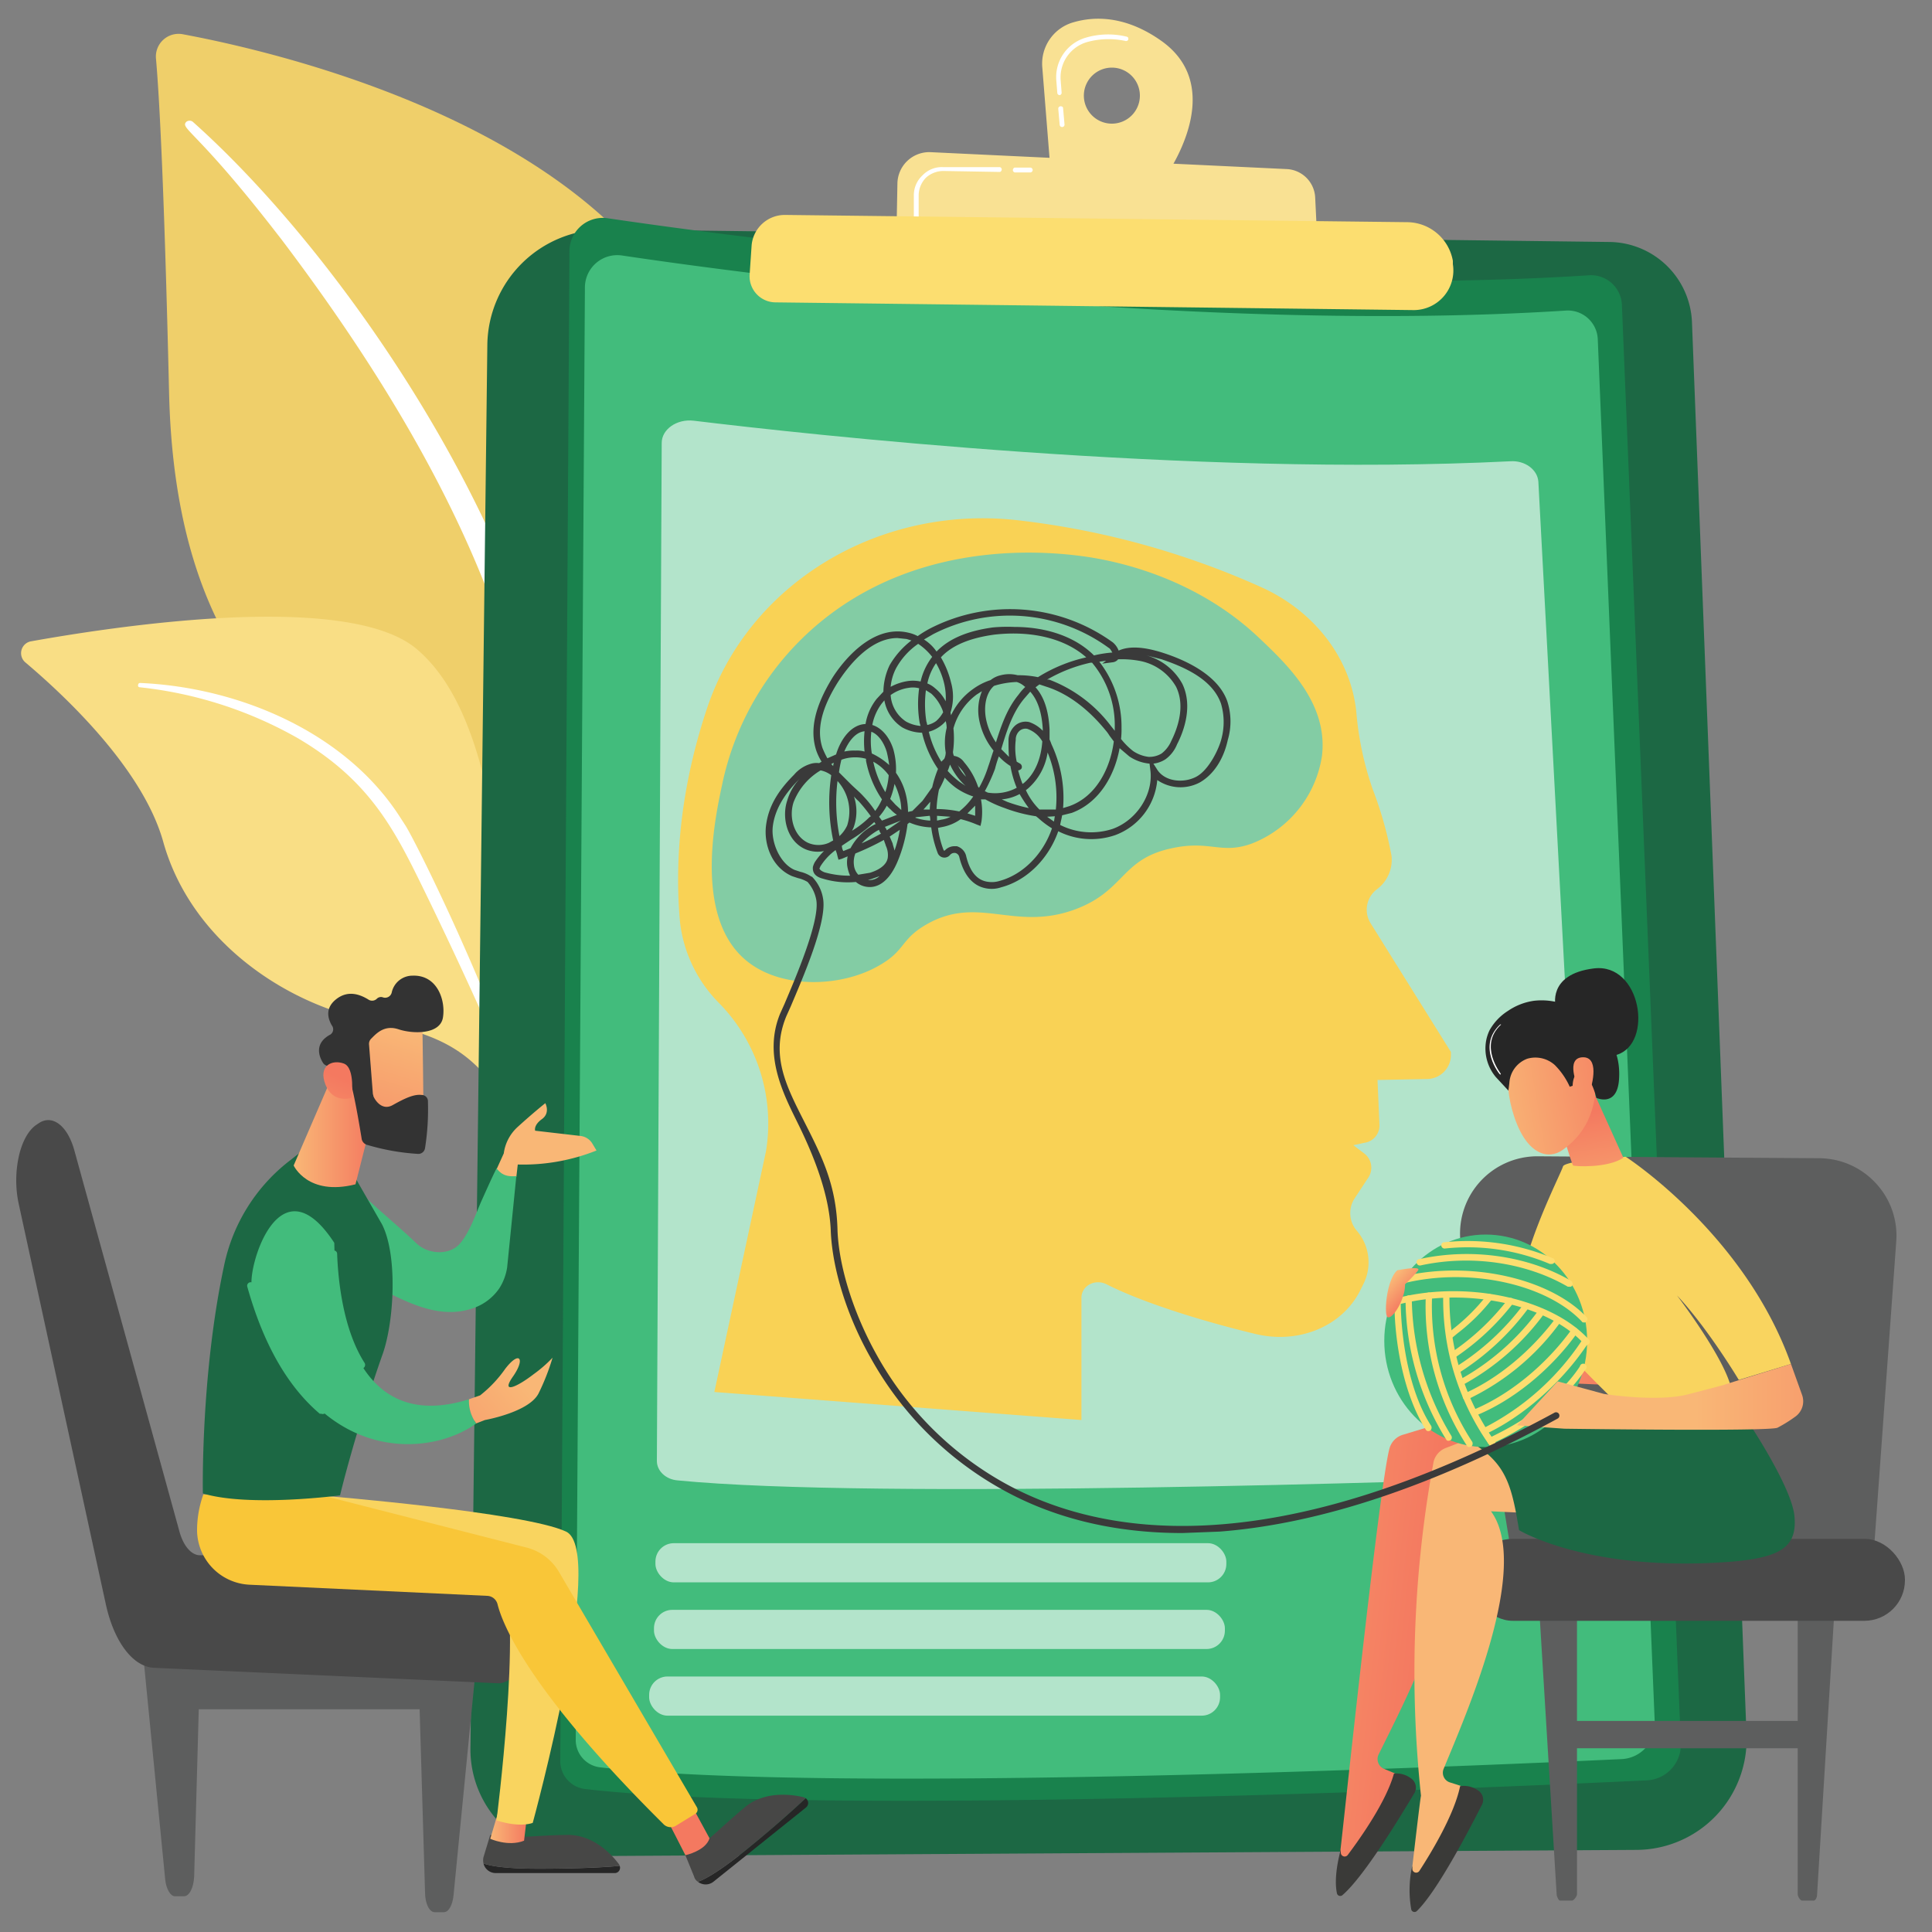 <?xml version="1.0" encoding="UTF-8"?> <svg xmlns="http://www.w3.org/2000/svg" xmlns:xlink="http://www.w3.org/1999/xlink" width="400" height="400" viewBox="0 0 400 400"><rect x="0" y="0" width="400" height="400" fill="#808080" stroke="none"/><defs><linearGradient id="a" x1="-4889.44" y1="-1716.51" x2="-4896.47" y2="-1695.84" gradientTransform="matrix(0.86, -0.5, 0.5, 0.86, 5203.94, -728.51)" gradientUnits="userSpaceOnUse"><stop offset="0" stop-color="#f9b776"></stop><stop offset="1" stop-color="#f47960"></stop></linearGradient><linearGradient id="b" x1="-2928.63" y1="378.3" x2="-2920.97" y2="378.3" gradientTransform="translate(3030.1)" xlink:href="#a"></linearGradient><linearGradient id="c" x1="-1793.98" y1="955.57" x2="-1800.74" y2="952.01" gradientTransform="translate(3030.1)" xlink:href="#a"></linearGradient><linearGradient id="d" x1="-2969.28" y1="233.23" x2="-2952.92" y2="233.23" gradientTransform="translate(3030.1)" xlink:href="#a"></linearGradient><linearGradient id="e" x1="-3619.85" y1="986.3" x2="-3643.17" y2="1017.14" gradientTransform="translate(3131.7 -1973.6) rotate(-20.4)" xlink:href="#a"></linearGradient><linearGradient id="f" x1="-3654" y1="1010.72" x2="-3635.3" y2="991.54" gradientTransform="translate(3131.7 -1973.6) rotate(-20.4)" xlink:href="#a"></linearGradient><linearGradient id="g" x1="-3554.27" y1="1149.78" x2="-3578.48" y2="1189.07" gradientTransform="translate(3844.6 240.4) rotate(17.2)" xlink:href="#a"></linearGradient><linearGradient id="h" x1="760.42" y1="282.71" x2="797.56" y2="282.71" gradientTransform="translate(-463.1)" xlink:href="#a"></linearGradient><linearGradient id="i" x1="4054.58" y1="936.32" x2="3996.64" y2="969.4" gradientTransform="matrix(-0.92, 0.4, 0.4, 0.92, 3583.17, -2152.07)" xlink:href="#a"></linearGradient><linearGradient id="j" x1="4406.73" y1="675.37" x2="4609.91" y2="548.18" gradientTransform="matrix(-0.96, 0.27, 0.27, 0.96, 4309.28, -1529.46)" xlink:href="#a"></linearGradient><linearGradient id="k" x1="-93.34" y1="256.19" x2="-97.37" y2="230.3" gradientTransform="translate(425.7)" xlink:href="#a"></linearGradient><linearGradient id="l" x1="1002.43" y1="-1452.26" x2="1028.51" y2="-1434.55" gradientTransform="matrix(0.72, -0.69, 0.69, 0.72, 589.9, 1970.89)" xlink:href="#a"></linearGradient><linearGradient id="m" x1="1004" y1="-1454.56" x2="1030.07" y2="-1436.85" gradientTransform="matrix(0.72, -0.69, 0.69, 0.72, 589.9, 1970.89)" xlink:href="#a"></linearGradient><linearGradient id="n" x1="-74.71" y1="289.2" x2="-15.56" y2="289.2" gradientTransform="translate(425.7)" xlink:href="#a"></linearGradient><linearGradient id="o" x1="-204.48" y1="-124.55" x2="-198.94" y2="-124.55" gradientTransform="matrix(0.74, 0.67, -0.67, 0.74, 355.53, 494.54)" xlink:href="#a"></linearGradient></defs><g style="isolation: isolate"><g><g><g><path d="M126,239.2s1.2-50.4-22.1-63.8S36.6,153.4,35,81.1c-1-42.3-2-60.9-2.7-68.9a4.7,4.7,0,0,1,5.6-5.1c22,4.1,93.4,21.1,108.3,69.9C164,134.7,126,239.2,126,239.2Z" style="fill: #efcf6a"></path><path d="M39.9,25.2c24.1,21.5,52,59.6,66.9,97.7,1.9,6.2,7.5,19.6,9.9,43.3,2.1,19.8,1.1,40.6-1.6,54.5a1.6,1.6,0,0,1-1.8,1.3,1.7,1.7,0,0,1-1.3-1.9,222.7,222.7,0,0,0-5.1-79.6c-8.8-32.6-28.4-64.2-48.6-90.9l-2.1-2.7c-15.7-20.1-19-20.3-17.6-21.7A1.1,1.1,0,0,1,39.9,25.2Z" style="fill: #fff;mix-blend-mode: soft-light"></path></g><g><path d="M148.6,322.7c3.2,1.6-29.7-39.8-40-104.6-4.8-30.6-4.9-68.9-22.3-83.7-14.5-12.3-63.8-4.5-80-1.6a2.5,2.5,0,0,0-1.1,4.3c7.7,6.5,24.3,21.8,28.6,37.2,5.7,20.4,25.1,33.4,42.4,36.9s27,6.9,35.4,34.6S139.7,318.4,148.6,322.7Z" style="fill: #f9de85"></path><path d="M29,141.4c20.6.9,42.7,10.3,53.9,27.9L84,171c2.4,3.9,16.3,32,24,55.2a.6.6,0,0,1-.3.7c-.5.2-.8-.4-.7-.3-5.4-13.2-13.1-29.8-19.2-42.3s-11.2-22.7-26.2-31.5A84.3,84.3,0,0,0,29,142.3c-.3,0-.5-.2-.4-.5A.4.4,0,0,1,29,141.4Z" style="fill: #fff;mix-blend-mode: soft-light"></path></g></g><g><path d="M125.2,47.5l208.1,2.6a17.3,17.3,0,0,1,17,16.5l11.3,292.6A22.9,22.9,0,0,1,338.9,383l-219.2,1.3A22.1,22.1,0,0,1,97.4,362l3.5-290.7A24.2,24.2,0,0,1,125.2,47.5Z" style="fill: #1c6844"></path><g><path d="M125.9,45.2c27.8,4.1,123.6,16.9,203,11.8a6.4,6.4,0,0,1,6.9,6.2L348,360.9a7.4,7.4,0,0,1-7,7.7c-33.4,1.6-170.9,7.5-219.8,1.8a5.8,5.8,0,0,1-5.2-5.9L117.9,52A6.9,6.9,0,0,1,125.9,45.2Z" style="fill: #19824d"></path><path d="M128.8,52.9c26.8,4,119,16.3,195.4,11.4a6.2,6.2,0,0,1,6.6,5.9l11.8,286.5a7.2,7.2,0,0,1-6.8,7.5c-32.2,1.5-164.5,7.2-211.6,1.7a5.7,5.7,0,0,1-5-5.6l1.9-300.8A6.7,6.7,0,0,1,128.8,52.9Z" style="fill: #42bc7c"></path><path d="M143.6,87.1c23.2,2.8,103,11.7,169.1,8.4,3-.2,5.6,1.7,5.8,4.2l10.7,200.8c.2,2.7-2.5,5.1-5.9,5.2-27.8,1-142.2,4.8-183,.8-2.5-.2-4.3-2-4.3-4l1-210.8C137,88.9,140.1,86.7,143.6,87.1Z" style="fill: #fff;opacity: 0.6"></path></g><path d="M240.5,8.5c-7.3-5.2-13.7-5.2-18.2-3.9a8.9,8.9,0,0,0-6.5,9.4l1.7,21.3,23.1,2.3S254.9,18.8,240.5,8.5ZM230.1,25.6a5.8,5.8,0,1,1,5.9-5.7A5.8,5.8,0,0,1,230.1,25.6Z" style="fill: #f9e193"></path><path d="M219.9,26.3a.5.5,0,0,1-.5-.4l-.3-3.4a.5.5,0,0,1,.5-.5c.2,0,.5.1.5.4l.3,3.4a.5.5,0,0,1-.5.5Zm-.5-6.6a.5.5,0,0,1-.5-.5l-.2-2.5a8.5,8.5,0,0,1,6.1-8.9,16.3,16.3,0,0,1,8.5-.2.4.4,0,0,1,.3.5c0,.3-.3.4-.5.4a16.6,16.6,0,0,0-8,.2,7.6,7.6,0,0,0-5.5,7.9l.2,2.6a.5.5,0,0,1-.4.5Z" style="fill: #fff"></path><path d="M185.6,48.7l.2-10.7a6.6,6.6,0,0,1,6.8-6.5L266.3,35a6.2,6.2,0,0,1,6,6l.5,10.3Z" style="fill: #f9e193"></path><path d="M213.3,35.7h-3.2a.5.5,0,0,1-.4-.5c0-.2.2-.5.4-.5h3.2a.5.5,0,0,1,.5.5A.5.5,0,0,1,213.3,35.7Z" style="fill: #fff"></path><path d="M189.7,45.3h0a.5.5,0,0,1-.5-.5V40.5a5.6,5.6,0,0,1,1.8-4.2,5.5,5.5,0,0,1,4.2-1.7H207a.5.5,0,0,1,.4.5c0,.2-.2.5-.4.5l-11.7-.2a5.4,5.4,0,0,0-3.6,1.4,5.3,5.3,0,0,0-1.5,3.6v4.3A.5.5,0,0,1,189.7,45.3Z" style="fill: #fff"></path><path d="M162.6,44.5,291.5,46a9.7,9.7,0,0,1,9.3,8v.7a8.2,8.2,0,0,1-8.2,9.5L160.5,62.6a5.4,5.4,0,0,1-5.3-5.7l.4-5.9A6.9,6.9,0,0,1,162.6,44.5Z" style="fill: #fcde70"></path><rect x="135.7" y="319.5" width="118.2" height="8.11" rx="3.8" style="fill: #fff;opacity: 0.6"></rect><rect x="135.4" y="333.3" width="118.2" height="8.11" rx="3.8" style="fill: #fff;opacity: 0.6"></rect><rect x="134.4" y="347.1" width="118.2" height="8.11" rx="3.8" style="fill: #fff;opacity: 0.6"></rect></g><g><g><rect x="30.9" y="342.1" width="66.5" height="11.79" style="fill: #5d5e5e"></rect><g><path d="M29.5,341.2l4.7,47.9c.2,2,1.1,3.5,2,3.5h1.9c1.1,0,2-1.8,2.1-4.1l1.3-47.3Z" style="fill: #5d5e5e"></path><path d="M98.6,344.5l-4.7,47.9c-.2,2-1,3.5-2,3.5H90c-1.1,0-2-1.8-2-4.1l-1.4-47.3Z" style="fill: #5d5e5e"></path></g><path d="M108.6,323.7a3.7,3.7,0,0,0-3.1-2.4l-64.1.7c-1.8,0-3.5-2-4.3-5.1L15.4,238.2c-1.4-5.1-4.5-7.5-7.3-5.7l-.6.4c-1.6,1.1-2.9,3.4-3.6,6.5a23.4,23.4,0,0,0-.1,9.5l18.1,83.2c1.7,7.8,5.6,13,10,13.2l71.1,3.2c1.8.1,3.6-1.3,4.9-3.7a19.7,19.7,0,0,0,2.2-9.1v-6A13.6,13.6,0,0,0,108.6,323.7Z" style="fill: #494949"></path></g><g><path d="M123.5,238.2l-.9-1.5a3.3,3.3,0,0,0-2.3-1.5l-9.5-1.1s-.4-1.1,1.4-2.4.7-3.3.7-3.3-2.4,1.9-5.7,4.9a9,9,0,0,0-2.9,5.5l-1.5,3.3a4.4,4.4,0,0,0,4.1,1.6l.3-2.6A41,41,0,0,0,123.5,238.2Z" style="fill: url(#a)"></path><path d="M102.8,241.9c-1.1,2.2-2.1,4.5-3.1,6.7s-2.4,6.5-4.5,8.9-6.5,2.3-9-.1-5.8-5.2-8.7-7.8l-2.3-2.1L75,265c7,3.2,14.7,8.6,22.8,5.9a10.8,10.8,0,0,0,5.6-4.2,11.2,11.2,0,0,0,1.6-4.3l1.9-18.9C104.6,243.7,103.7,243,102.8,241.9Z" style="fill: #42bc7c"></path></g><g><g><path d="M111.5,386.9c-7,0-10.1-.6-11.4-1.1a2.6,2.6,0,0,0,2.5,2h24.6a1.1,1.1,0,0,0,1.1-1.5C125.5,386.6,119.6,386.9,111.5,386.9Z" style="fill: #262626"></path><path d="M128.3,386.3c0-.1-.1-.2-.2-.4-1.8-2.4-5.6-6.1-10.7-6-7.5.1-10.1.9-15.9,0l-1.4,4.6a2.9,2.9,0,0,0,0,1.3c1.3.5,4.4,1.1,11.4,1.1S125.5,386.6,128.3,386.3Z" style="fill: #474746"></path></g><path d="M103.2,375l-1.7,5.7s3.7,1.7,7,.4l.6-5Z" style="fill: url(#b)"></path><g><path d="M154.1,383.3c-5.5,4.4-8.2,5.8-9.6,6.3a2.6,2.6,0,0,0,3.2,0l19.2-15.4a1.2,1.2,0,0,0-.1-1.9C164.8,374.2,160.4,378.2,154.1,383.3Z" style="fill: #262626"></path><path d="M166.8,372.3l-.4-.2c-2.9-.7-8.2-1.2-12.1,2-5.8,4.8-7.3,7-12.4,10l1.8,4.4a1.8,1.8,0,0,0,.8,1.1c1.4-.5,4.1-1.9,9.6-6.3S164.8,374.2,166.8,372.3Z" style="fill: #474746"></path></g><path d="M67.1,309.7s41.6,3.4,50.1,7.4-6.9,60.3-6.9,60.3-2.4,1.1-7.5-.5c0,0,5.3-41.5,1.3-50.5l-45-7.4Z" style="fill: #f9d45f"></path><path d="M137.8,376.2c.3.4,4.1,7.9,4.1,7.9s4.2-.9,5-3.5l-3.7-6.8Z" style="fill: url(#c)"></path><path d="M42.1,309.4a22.2,22.2,0,0,0-1.3,7.6,11.4,11.4,0,0,0,10.9,11.1l49.1,2.3a2.3,2.3,0,0,1,2.2,1.7c1.1,4.5,6.8,18.2,34.3,45.5a2.1,2.1,0,0,0,2.8.3l3.9-2.4a1,1,0,0,0,.3-1.3l-28.6-48.8a10.9,10.9,0,0,0-6.7-5L67.1,309.7Z" style="fill: #f9c638"></path><path d="M42,309.2s-.5-24.3,4.4-47.2a36.9,36.9,0,0,1,13.2-21.4l2.3-1.8,11.4,4.6,5.8,10.1c3.3,6.5,2.5,20.5,0,27.2-4,11.4-7.3,23.1-8.7,28.9C70.4,309.6,51.6,312.1,42,309.2Z" style="fill: #1c6844"></path><path d="M69.7,220.7l-8.9,20.6s2.9,6.4,12.8,3.9L77.2,231Z" style="fill: url(#d)"></path><g><path d="M87.4,211.3c.1.3.3,20.6.3,20.6H76.1L73,212.5S85.6,206.4,87.4,211.3Z" style="fill: url(#e)"></path><path d="M76.4,216.2l.8,10.3c0,.1.1.2.1.4s1.5,3.3,4,1.9,4.4-2.3,6-2.1a1.3,1.3,0,0,1,1.3,1.4,51.6,51.6,0,0,1-.6,9.6,1.4,1.4,0,0,1-1.5,1.2A46.8,46.8,0,0,1,75.9,237a1.6,1.6,0,0,1-1-1.1c-.4-2.5-1.7-10.3-2.5-12.3s-3.4-2.7-4.5-2.9a1.5,1.5,0,0,1-1-.6c-.7-1.1-2-3.9,1.3-5.8a1.3,1.3,0,0,0,.5-2c-.8-1.4-1.5-3.6,1-5.5s5-.8,6.5.1a1.4,1.4,0,0,0,1.8-.1,1.2,1.2,0,0,1,1.3-.3,1.4,1.4,0,0,0,1.8-1,4.4,4.4,0,0,1,4.3-3.5c5.2-.2,6.9,5.2,6.3,8.7s-6.2,3.4-9.2,2.4-4.7,1-5.7,2A1.5,1.5,0,0,0,76.4,216.2Z" style="fill: #333"></path><path d="M72.8,227.3s.8-6.2-1.6-7.1-5.4.4-3.8,4.4S72.8,227.3,72.8,227.3Z" style="fill: url(#f)"></path></g><path d="M97.1,289.7c-29.3,9.2-27.7-32.1-27.9-32.4-11.6-17.7-18.2,5.9-17,9.3,10.3,37.3,36.3,35.5,46.4,28.1A7.8,7.8,0,0,1,97.1,289.7Z" style="fill: #42bc7c"></path><path d="M74.7,283.3a.5.5,0,0,1-.5-.3c-4.4-6.9-5.6-16.5-5.9-23.4a.7.7,0,0,1,.7-.7.7.7,0,0,1,.8.7c.2,5.4,1.2,15.6,5.7,22.6a.8.8,0,0,1-.2,1A.5.5,0,0,1,74.7,283.3Z" style="fill: #42bc7c"></path><path d="M66.5,292.7h-.3c-6.7-5.7-11.7-14.5-15-26.3a.7.7,0,0,1,1.4-.4c3.2,11.5,8.1,20.1,14.6,25.5a.9.9,0,0,1,.1,1.1A.8.8,0,0,1,66.5,292.7Z" style="fill: #42bc7c"></path><path d="M114.4,281.1a27.2,27.2,0,0,1-3.9,3.4c-3.5,2.7-6.9,4.2-4.3.5s1.4-5.5-1.6-1.6a25.6,25.6,0,0,1-5.2,5.5l-2.3.8a7.8,7.8,0,0,0,1.5,5l1.8-.7s9.1-1.6,11.1-5.5A46.4,46.4,0,0,0,114.4,281.1Z" style="fill: url(#g)"></path></g></g><g><path d="M322.1,208.5s-1.9-6.8,7.9-8,12.4,15.6,4.7,17.9S322.1,208.5,322.1,208.5Z" style="fill: #262626"></path><path d="M388.3,244.9a16,16,0,0,0-11.6-5.1l-58.2-.4a16,16,0,0,0-16,18.6l11.6,70.9h73.3l5.2-71.9A15.9,15.9,0,0,0,388.3,244.9Z" style="fill: #5d5e5e"></path><polygon points="298.8 279.2 329.8 278.6 334.4 286.8 297.3 285.2 298.8 279.2" style="fill: url(#h)"></polygon><rect x="322.7" y="356.3" width="51.9" height="5.66" style="fill: #5d5e5e"></rect><g><path d="M318.6,331.8l3.7,60.6c.1.4.4,1.1.7,1.1h2.5c.3,0,1-.9,1-1.3V331.8Z" style="fill: #5d5e5e"></path><path d="M379.9,331.8l-3.7,60.6c0,.4-.3,1.1-.7,1.1h-2.4c-.4,0-.9-.9-.9-1.3V331.8Z" style="fill: #5d5e5e"></path></g><rect x="304.8" y="318.6" width="89.6" height="16.97" rx="8.4" style="fill: #494949"></rect><g><path d="M277.5,383.2c.1-.1,8-75.6,10.2-83.4a4.1,4.1,0,0,1,2.6-2.7l10.2-3.1,21.8,12.9-23.4,3.9c7.5,12.1-8.3,41.9-13.5,52.5a2.2,2.2,0,0,0,1.1,2.9l4.8,2a40.8,40.8,0,0,1-14.1,18.9Z" style="fill: url(#i)"></path><path d="M288.6,367.2a5,5,0,0,1,3.9,1.3,2.3,2.3,0,0,1,.3,2.8c-2.4,4-10.3,17.2-14.9,21.1a.7.7,0,0,1-1.1-.4c-.3-1.4-.5-4.2.8-9.1v.7a.8.8,0,0,0,1.4.5C281.7,380.5,287,373,288.6,367.2Z" style="fill: #3a3a38"></path></g><path d="M292.4,386.5s1.7-14.7,1.8-14.7a241.3,241.3,0,0,1,2.6-69.1,4.1,4.1,0,0,1,2.5-2.9l9.9-3.8,23.3,18-23.8-1.1c8.4,11.5-5.3,42.3-9.8,53.3a2.1,2.1,0,0,0,1.2,2.8l5,1.6a42.2,42.2,0,0,1-12.8,19.9Z" style="fill: url(#j)"></path><path d="M302.3,369.8a5.2,5.2,0,0,1,4,1.1,2.3,2.3,0,0,1,.5,2.8c-2.1,4.1-9.1,17.8-13.5,22a.7.7,0,0,1-1.1-.3,22.8,22.8,0,0,1,.2-9.1v.6a.8.8,0,0,0,1.5.4C296.3,383.6,301.1,375.7,302.3,369.8Z" style="fill: #3a3a38"></path><path d="M371.5,313.7c-.8-6.5-10.4-20.6-10.4-20.6s-37-1.3-41.3.4-17.1.6-23,.2a.5.5,0,0,0-.5.4c-.1.2.1.4.3.5,14.5,6.3,15.9,9.9,17.9,22.2,0,0,14.6,8.9,44.3,6.5C368.8,322.4,372.2,320.2,371.5,313.7Z" style="fill: #1c6844"></path><path d="M335.3,291s-11.1-10.6-16.6-17.6a15.3,15.3,0,0,1-2.5-13.4c2.5-8.4,7-17.2,7.4-18.5s13-2,13-2,24.6,15.9,34.2,42.9L360,285.7s-6.4-10.7-12.8-17.5c0,0,11,14.4,11.4,20.3Z" style="fill: #f9d45f"></path><path d="M322.1,229.9c.1.4,3.3,11.2,3.6,11.4s7.1.6,10.4-1.6l-6.6-14.6Z" style="fill: url(#k)"></path><path d="M313.1,217.8s-2.3,5.3.4,13.4,7.2,8.9,10,6.9,6.5-5.6,6.9-13S316.3,211,313.1,217.8Z" style="fill: url(#l)"></path><path d="M325.6,208.7a13.8,13.8,0,0,0-8-1.5,12.7,12.7,0,0,0-5.4,2.1,11.2,11.2,0,0,0-3.8,4,8.6,8.6,0,0,0-.7,2.1,9.2,9.2,0,0,0,2,7.6l2.6,2.8.2-1.6a5.7,5.7,0,0,1,3.7-5,6,6,0,0,1,5.7,1.3A15.2,15.2,0,0,1,325,225l.6-.2s0-3.3,2-2.5,2.9,5,2.9,5,4.3,2,4.7-3.8S333.1,212.8,325.6,208.7Z" style="fill: #262626"></path><path d="M326.6,224.8s-2.5-5.7,1-5.9,2.2,5.4,1.4,7.5Z" style="fill: url(#m)"></path><path d="M310.6,222.5h0c-.1,0-4.9-5.9,0-10.4h.1c.1,0,.1.1,0,.1-4.6,4.3,0,10,0,10.1s.1.1,0,.1Z" style="fill: #fff"></path><g><ellipse cx="307.6" cy="277.6" rx="21" ry="22" style="fill: #42bc7c"></ellipse><ellipse cx="306.7" cy="277.7" rx="19.8" ry="20.7" style="fill: #42bc7c"></ellipse><g><g><path d="M303.5,289.8a.5.5,0,0,1-.6-.4.7.7,0,0,1,.3-.9c7-3.1,13.8-8.8,18.9-15.6a.6.6,0,0,1,.9-.1.6.6,0,0,1,.1.9,50.4,50.4,0,0,1-19.4,16.1Z" style="fill: #fcde70"></path><path d="M302.6,286.8a.6.6,0,0,1-.6-.3c-.2-.4-.1-.8.3-.9a50.6,50.6,0,0,0,16.3-14.4.6.6,0,0,1,.9-.1.7.7,0,0,1,.2.9,51.1,51.1,0,0,1-16.8,14.7Z" style="fill: #fcde70"></path><path d="M301.7,284.3a.7.7,0,0,1-.5-.4.7.7,0,0,1,.2-.9,51.9,51.9,0,0,0,14-12.9.7.7,0,0,1,.9-.2.7.7,0,0,1,.1,1,53.1,53.1,0,0,1-14.3,13.3Z" style="fill: #fcde70"></path><path d="M300.8,281.2a.5.5,0,0,1-.5-.3.7.7,0,0,1,.2-.9,50,50,0,0,0,11.7-11,.7.7,0,0,1,.9-.2.8.8,0,0,1,.2,1,51.3,51.3,0,0,1-12.1,11.3Z" style="fill: #fcde70"></path><path d="M300.1,277.3l-.5-.2a.8.8,0,0,1,.1-1l1.2-1a41,41,0,0,0,6.9-6.9.7.7,0,0,1,.9-.2.8.8,0,0,1,.2,1,40.3,40.3,0,0,1-7.2,7.1l-1.2,1Z" style="fill: #fcde70"></path><path d="M305.2,293.2a.8.8,0,0,1-.6-.4c-.1-.4,0-.8.4-.9,7.5-3.1,15.1-9.3,20.5-16.8a.6.6,0,0,1,.9-.1.7.7,0,0,1,.2.9c-5.5,7.7-13.4,14.1-21.1,17.2Z" style="fill: #fcde70"></path><path d="M307.3,297a.8.8,0,0,1-.6-.4c-.1-.4,0-.8.4-.9a53.4,53.4,0,0,0,20.5-18.3.8.8,0,0,1,1-.2.7.7,0,0,1,.2.9c-5.2,7.9-13.3,15.1-21.2,18.8Z" style="fill: #fcde70"></path><path d="M308.6,299a.5.5,0,0,1-.6-.4.7.7,0,0,1,.3-.9c4.9-2.3,13.8-7.2,18.8-14.8a.7.7,0,1,1,1.1.7c-5.2,7.9-14.3,13-19.3,15.3Z" style="fill: #fcde70"></path></g><g><path d="M328.5,278.5l-.5-.2c-7.6-8.5-25.4-12.1-39.6-7.9a.7.7,0,0,1-.8-.5.6.6,0,0,1,.4-.8c14.7-4.3,33.1-.5,41,8.3a.6.6,0,0,1-.1.9Z" style="fill: #fcde70"></path><path d="M328,273.8c-.2,0-.4,0-.5-.2-7.3-7.7-23-11.2-36.5-8a.8.8,0,0,1-.8-.5.7.7,0,0,1,.5-.9c13.9-3.2,30.2.5,37.8,8.5a.6.6,0,0,1-.1.9C328.3,273.8,328.2,273.8,328,273.8Z" style="fill: #fcde70"></path><path d="M324.9,266.4h-.3c-8.6-5-20-6.7-30.5-4.4a.7.7,0,0,1-.8-.5.6.6,0,0,1,.5-.8c10.8-2.4,22.6-.7,31.5,4.5a.8.8,0,0,1,.2,1A.6.6,0,0,1,324.9,266.4Z" style="fill: #fcde70"></path><path d="M321.2,261.7h-.3a43.7,43.7,0,0,0-21.8-3.2.7.7,0,0,1-.7-.6c0-.4.2-.7.6-.7a45.5,45.5,0,0,1,22.5,3.3.6.6,0,0,1,.3.9A.7.7,0,0,1,321.2,261.7Z" style="fill: #fcde70"></path></g><g><path d="M309.1,299.7a.7.7,0,0,1-.6-.3,52.3,52.3,0,0,1-9.7-31.3.7.7,0,0,1,.7-.7.7.7,0,0,1,.6.7,51.3,51.3,0,0,0,9.5,30.5.8.8,0,0,1-.1,1Z" style="fill: #fcde70"></path><path d="M304.2,299.6a.5.5,0,0,1-.5-.3,52.9,52.9,0,0,1-8.5-31.1c0-.4.3-.6.7-.6a.7.7,0,0,1,.6.7,51.4,51.4,0,0,0,8.3,30.2.8.8,0,0,1-.2,1Z" style="fill: #fcde70"></path><path d="M299.9,298.3a.5.5,0,0,1-.5-.3,55.6,55.6,0,0,1-8.4-29.1.7.7,0,0,1,.7-.7.7.7,0,0,1,.6.7,55.8,55.8,0,0,0,8.2,28.4.7.7,0,0,1-.2.9Z" style="fill: #fcde70"></path><path d="M295.8,296.3a.6.6,0,0,1-.6-.3c-4.7-7.4-6.5-18.5-6.5-26.4a.7.7,0,0,1,.7-.7h0a.7.7,0,0,1,.6.7c.1,7.7,1.7,18.5,6.3,25.6a.8.8,0,0,1-.2,1Z" style="fill: #fcde70"></path></g></g></g><path d="M314.1,295.1l8.4-9.1,9.6,2.6s11.3,1.8,17.7,0l6.5-1.7,14.5-4.5,2.3,6.4a3.9,3.9,0,0,1-1.4,4.5,29.4,29.4,0,0,1-3.7,2.3c-1.9.8-44.1.2-44.1.2Z" style="fill: url(#n)"></path><path d="M289.3,263s5-1,4.3,0-2.7,2.9-2.7,2.9a7.4,7.4,0,0,1-.5,2.7c-.6,2-2.3,4.5-3.1,4.1S287,265,289.3,263Z" style="fill: url(#o)"></path></g><g><path d="M147.9,288.2l10.7-49.9a35.6,35.6,0,0,0-9.9-30.8h0a28.4,28.4,0,0,1-7.9-16.5c-.9-9.6-.8-25.3,5.6-44.4,8.6-25.7,35.4-42.1,64.2-38.9a169.9,169.9,0,0,1,50.6,13.9c10.8,4.9,18.4,14.5,19.6,25.7a65.2,65.2,0,0,0,3.4,16.1,77.4,77.4,0,0,1,3.9,13.8,7.6,7.6,0,0,1-3,6.9h0a5.3,5.3,0,0,0-1.3,7.1l16.6,26.6v.8a5,5,0,0,1-5.1,4.8l-10.1.2.4,9.3a3.6,3.6,0,0,1-3.1,3.7l-2.3.5,2.1,1.6a3.7,3.7,0,0,1,1,5.1l-2.9,4.4a5.6,5.6,0,0,0,.5,6.6h0a10,10,0,0,1,1.4,11l-.8,1.6c-3.8,7.3-12.7,10.9-21.5,8.8s-22.4-6-30.9-10.3c-2.4-1.2-5.2.3-5.2,2.8V294Z" style="fill: #f9d255"></path><path d="M242.7,175.6c7.9-1.7,10.2,1.4,16.6-1a23.2,23.2,0,0,0,14.4-18.1c1.3-11-7.3-19-13.2-24.6-13.5-12.7-29.9-15.7-34.7-16.5-6.5-1-34.2-4.7-56.2,13.6a59.3,59.3,0,0,0-20.1,33.5c-1.5,7-6.2,28.7,6.1,37.2,7.3,5.1,19,4.5,26.4.2,5.5-3.1,4.4-5.4,9.8-8.5,10.8-6.2,18.3,1.6,31-3.2C233,184.3,232.1,177.8,242.7,175.6Z" style="fill: #83cca4"></path><path d="M244.8,317.4c-14.4,0-27.4-3.2-38.5-9.7a70,70,0,0,1-26-26.5c-5-8.8-8-18.6-8.3-26.4s-3.8-16.1-6.8-22.2-7.2-14.1-3.7-22.7l.9-2c2.2-5.2,7.4-17.2,6.6-21.6a7.7,7.7,0,0,0-1.8-3.7,7,7,0,0,0-2-.8l-1.2-.4c-4.2-1.8-5.9-6.6-5.4-10.5s2.4-7.1,5.8-10.5a7.2,7.2,0,0,1,3.6-2.3,4.2,4.2,0,0,1,1.6-.1l.5-.3a12,12,0,0,1-1.1-2.3c-1.4-4.3-.3-9.1,3.3-15,1.7-2.7,7.9-11.3,15.8-9.4a7.3,7.3,0,0,1,1.9.7,22.6,22.6,0,0,1,2.6-1.6,36.3,36.3,0,0,1,37.8,2.9,4.1,4.1,0,0,1,1.2,1.7c2.2-1,5.3-.8,9.3.5s11.2,4.3,13.2,10a13.5,13.5,0,0,1,.1,8c-.9,4.1-3,7.2-5.8,8.8a8.5,8.5,0,0,1-8.8-.5,13.4,13.4,0,0,1-8.7,11.4,15.2,15.2,0,0,1-11.8-.8c-2,5.7-6.5,10.2-11.8,11.6a6.1,6.1,0,0,1-2.6.3c-3-.3-5.1-2.5-6.1-6.6a1.1,1.1,0,0,0-.8-.8,1.2,1.2,0,0,0-1.1.4,1.5,1.5,0,0,1-2.6-.5,23.3,23.3,0,0,1-1.3-5.2,12.2,12.2,0,0,1-4.5-1l-.4.3a29.6,29.6,0,0,1-2,7.6c-1.6,3.9-3.9,5.8-6.5,5.4a4.4,4.4,0,0,1-2.2-1,17.9,17.9,0,0,1-6.9-.7c-1.5-.4-2.1-1.2-2-2.4a4.2,4.2,0,0,1,.4-1,13.7,13.7,0,0,1,1.9-2.3,6.4,6.4,0,0,1-3.9-.4c-3.8-1.7-4.9-6.6-3.7-10.1a11.1,11.1,0,0,1,3-4.9l-.6.6c-3.2,3.2-5,6.4-5.4,9.7s1.5,7.7,4.5,9l1.2.4a6.7,6.7,0,0,1,2.3,1h.1a8.3,8.3,0,0,1,2.3,4.5c.9,4.9-4.3,16.7-6.7,22.4l-.9,2c-3.3,8-.1,14.3,3.6,21.6s6.8,13.3,7,22.8c.3,7.5,3.3,17.1,8.1,25.7a68.2,68.2,0,0,0,25.5,26c19.7,11.4,55.6,18.1,114.8-14a.7.7,0,0,1,1,.3.7.7,0,0,1-.3.9c-25.7,14-49.2,21.8-70,23.4ZM197.5,175.2h.6a2.8,2.8,0,0,1,1.9,1.9c.8,3.5,2.4,5.3,4.8,5.5a5.3,5.3,0,0,0,2.1-.2c4.9-1.3,9.1-5.6,10.9-10.9a18.6,18.6,0,0,1-2.8-2.1l-.5-.4a31.4,31.4,0,0,1-6.5-1.7,24.3,24.3,0,0,1-4-1.8h-.9a14.2,14.2,0,0,1,.1,4.6l-.2.9-.8-.3a21.3,21.3,0,0,0-3.3-1.1,9.5,9.5,0,0,1-3.7,1.6l-1,.2a19.1,19.1,0,0,0,1.2,4.7h.2A2.7,2.7,0,0,1,197.5,175.2Zm-17.8,7a3.1,3.1,0,0,0,2.4-.8l-1.7.6ZM173,176a12.2,12.2,0,0,0-3.1,3.3c-.1.1-.1.3-.2.4s0,.5,1,.9a18.8,18.8,0,0,0,5.3.7,8.3,8.3,0,0,1-.6-2.1,5.9,5.9,0,0,1,.1-1.9l-1.2.5-.7.2-.2-.7A6.5,6.5,0,0,0,173,176Zm4.1.7a4.8,4.8,0,0,0-.3,2.4,3.4,3.4,0,0,0,.9,2l2.4-.4c1-.3,3.4-1.2,3.7-3.1a4.5,4.5,0,0,0-.4-2.5c-.1-.4-.3-.8-.4-1.2A54.3,54.3,0,0,1,177.1,176.7Zm-2.8-1.6a2.3,2.3,0,0,0,.3,1.1l1.5-.6a11.6,11.6,0,0,1,4.8-4.8l.4-.2-.3-.4h0a28.7,28.7,0,0,1-4.9,3.7Zm9.9-1.9.6,1.4c.1.5.3,1,.4,1.5a24.7,24.7,0,0,0,1.1-4.3Zm-14.3-13.7a13.2,13.2,0,0,0-5.6,6.6c-1,3,0,7,3,8.4a5.4,5.4,0,0,0,4.3,0l.9-.5a38.2,38.2,0,0,1-.4-13.5A5.4,5.4,0,0,0,169.9,159.5ZM182,171.8l-.4.2a14.4,14.4,0,0,0-3.2,2.6c1.4-.6,2.7-1.3,4-2A2,2,0,0,1,182,171.8Zm-8.6-10.1a36.3,36.3,0,0,0,.4,11.4,6.9,6.9,0,0,0,1.6-2.2A9.4,9.4,0,0,0,173.4,161.7Zm46.1,9.1a14.3,14.3,0,0,0,10.9.8c4.9-1.8,8.3-7,7.8-11.9l-.2-1.6a8.9,8.9,0,0,1-4.2-1.5l-2-1.7c-1,5.6-4.2,11.3-9.9,13.4l-2,.5C219.8,169.5,219.6,170.1,219.5,170.8Zm-42.7-5.9a9.7,9.7,0,0,1-.1,6.5l-.3.6a19.3,19.3,0,0,0,3.6-2.8l.3-.2a37.6,37.6,0,0,0-2.5-3.1A9.4,9.4,0,0,1,176.8,164.9Zm6.4,6.3a2.5,2.5,0,0,1,.4.7l2.9-2Zm33.6-2.1,1.4,1c.1-.4.1-.7.2-1.1Zm-34.8,0,.6.8,3.1-1.2a6.9,6.9,0,0,1-1.3-1.1,6,6,0,0,1-.8-.8A11.9,11.9,0,0,1,182,169.1Zm7.5.2a11.3,11.3,0,0,0,3.1.6,3.8,3.8,0,0,0-.1-1l-2.9.3Zm4.5-.4v1l.9-.2a6,6,0,0,0,1.9-.6Zm6.3-.5,1.6.5v-2.1ZM185.5,160a13,13,0,0,1,2,4.3,15.8,15.8,0,0,1,.5,3.8l.9-.2,2.1-2.1,2-2.8a24,24,0,0,1,1.2-3.8,22.2,22.2,0,0,1-3.3-7.5,8.7,8.7,0,0,1-4.1-1.1,8.4,8.4,0,0,1-3.7-5.6l-.5.6a10.6,10.6,0,0,0-2,4.5c2.3.7,3.8,3.1,4.4,5.2A15.4,15.4,0,0,1,185.5,160Zm8.4,7.5a24.2,24.2,0,0,1,4.7.5,14.2,14.2,0,0,0,2.9-3.1,13.5,13.5,0,0,1-3.6-1.8,15.1,15.1,0,0,1-2.3-2.1,19.2,19.2,0,0,1-1.2,2.5A25.7,25.7,0,0,0,193.9,167.5Zm-20.2-7.6,2.4,2.4c.9.9,1.9,1.7,2.7,2.6a22.5,22.5,0,0,1,2.4,3,11.6,11.6,0,0,0,1.4-2.4,21.4,21.4,0,0,1-3.3-8v-.4a7.8,7.8,0,0,0-2.2-.3h0a8,8,0,0,0-2.9.5h0A23.8,23.8,0,0,0,173.7,159.9Zm41.5,7.7h3.4a24.5,24.5,0,0,0-1.7-11.8,12.4,12.4,0,0,1-4,7.4l-.5.4A13.8,13.8,0,0,0,215.2,167.6Zm-30.9-2.2,1.1,1.2,1.2,1.1a10.6,10.6,0,0,0-.5-3.1,13.6,13.6,0,0,0-.9-2.3A15.8,15.8,0,0,1,184.3,165.4Zm8.3.6-.6.7-.8.9h1.3C192.5,167,192.6,166.5,192.6,166Zm24.7-12.9a10.4,10.4,0,0,1,.4,1,26.2,26.2,0,0,1,2.4,13.2l1.3-.4c5.6-2,8.5-7.9,9.2-13.4l-.9-1.2a7.6,7.6,0,0,0-.8-1.1c-3.6-4.4-7.8-7.6-12.2-9l-1.5-.5-.8.6c1.8,2,2.7,4.9,2.9,8.7Zm-9.9,12.4,1.1.5a31.4,31.4,0,0,0,4.5,1.3,29,29,0,0,1-1.9-2.9A9.4,9.4,0,0,1,207.4,165.5Zm-2.9-1.4a9.4,9.4,0,0,0,6-1,21.3,21.3,0,0,1-1.3-4.5,11.6,11.6,0,0,1-2.4-2,25.8,25.8,0,0,0-.8,2.6,35.5,35.5,0,0,1-2.1,4.6Zm-23.7-6.4a19.8,19.8,0,0,0,2.5,6.3,14.5,14.5,0,0,0,.7-3.5A9.7,9.7,0,0,0,180.8,157.7Zm21.7,5.2.2.2a22.5,22.5,0,0,0,1.9-4.4c.4-1.1.7-2.2,1.1-3.3a14.4,14.4,0,0,1-3-6.5,10.5,10.5,0,0,1,.6-5.8l-1.1.7a13.1,13.1,0,0,0-4.8,7,20.1,20.1,0,0,1-.1,4.9,2.4,2.4,0,0,0,.2.8,3,3,0,0,1,2.1,1.3A15.3,15.3,0,0,1,202.5,162.9Zm-6.3-3.3a17.9,17.9,0,0,0,2.5,2.3l1.2.8a13.4,13.4,0,0,1-3.2-4.4C196.5,158.8,196.4,159.2,196.2,159.6Zm14.6-.1a22.9,22.9,0,0,0,.9,2.8l.3-.2c2.7-2.3,3.6-5.8,3.8-8.6a5.8,5.8,0,0,0-3.1-2.6,1.9,1.9,0,0,0-1.6.4,2.4,2.4,0,0,0-.8,1.9,13.5,13.5,0,0,0,.2,4.5l.7.4a.8.8,0,0,1,.3,1A1,1,0,0,1,210.8,159.5Zm28-1.4.7,1.1c1.6,2.7,5.6,3,8.2,1.6s4.7-5.8,5.2-7.9a13.4,13.4,0,0,0-.1-7.2c-1.8-5.2-7.9-7.7-12.3-9.2l-3.5-.9a12.2,12.2,0,0,1,7.8,6c2.2,4.6.3,9.8-1.1,12.5a7.1,7.1,0,0,1-2.4,3.1A5.8,5.8,0,0,1,238.8,158.1Zm-40.5.3a8.1,8.1,0,0,0,1.7,2.4,8,8,0,0,0-1.5-2.1Zm-26.2-.2.4.4c0-.2.1-.5.1-.7Zm8.4-2.2a14.1,14.1,0,0,1,3.6,2.4,25.6,25.6,0,0,0-.5-2.7c-.5-1.7-1.6-3.6-3.2-4.2A16.4,16.4,0,0,0,180.5,156Zm11.8-4.5a20.3,20.3,0,0,0,2.6,6.2l.6-.6a3.1,3.1,0,0,0,.3-1.3,12.5,12.5,0,0,1,.2-5.1,5.9,5.9,0,0,0-.2-1.4,6.3,6.3,0,0,1-1.2,1.1A7,7,0,0,1,192.3,151.5Zm-6.5-19.4c-6.1,0-10.8,6.8-12.3,9.1-3.4,5.4-4.5,9.9-3.2,13.7a20,20,0,0,0,1,2.1l1.8-.8c1-3.3,3.2-6.2,6.1-6.3a11.4,11.4,0,0,1,2.3-5.2l1.4-1.5a13.1,13.1,0,0,1,1.3-5.5,17.6,17.6,0,0,1,4.5-5.1l-1-.3Zm52.1,24.6a4.8,4.8,0,0,0,2.6-.7,6.5,6.5,0,0,0,2-2.6c1.2-2.4,3-7.1,1-11.2a11,11,0,0,0-7.7-5.4,20.8,20.8,0,0,0-4.3-.3,1.7,1.7,0,0,1-1,.6l-2.3.3.8-.6-1.4.2a22,22,0,0,1,4.6,13.7,17.7,17.7,0,0,1-.1,2.3,14.8,14.8,0,0,0,2.5,2.5,7.3,7.3,0,0,0,3.2,1.2v0Zm-30.6-1.6,1.6,1.6c-.1-1.2-.1-2.4-.1-3.6a4.2,4.2,0,0,1,1.4-2.9,3.3,3.3,0,0,1,2.9-.7,7.1,7.1,0,0,1,2.8,1.8V151c-.2-3.4-1-6-2.6-7.8l-1.3,1.5C209.6,147.6,208.4,151.4,207.3,155.1ZM179,151.4c-2,.2-3.4,2.3-4.2,4.2a9.3,9.3,0,0,1,2.3-.2h0a5.8,5.8,0,0,1,1.9.2A19.6,19.6,0,0,1,179,151.4Zm26.8-9.4c-1.7,1.5-2.1,4.2-1.7,6.6a12.8,12.8,0,0,0,2.1,5.1c1.1-3.5,2.3-7,4.7-9.9a10.7,10.7,0,0,1,1.4-1.6h-.1a4.2,4.2,0,0,0-1.7-1A17.8,17.8,0,0,0,205.8,142Zm11-1.3h.4a28.7,28.7,0,0,1,12.8,9.6l.8,1v-.7a20.2,20.2,0,0,0-4.7-13.4h-.3A31.4,31.4,0,0,0,216.8,140.7Zm-32.4,3.2a7.1,7.1,0,0,0,3.2,5.5,7.5,7.5,0,0,0,3,.9,6.4,6.4,0,0,1-.2-.7,23.4,23.4,0,0,1-.1-7.1,5,5,0,0,0-2.1-.1A8.4,8.4,0,0,0,184.4,143.9Zm7.3-1a22.8,22.8,0,0,0,.1,6.5c.1.2.1.5.2.7a4.8,4.8,0,0,0,1.8-.8,6.6,6.6,0,0,0,1.5-1.9c-.1,0-.1-.1-.1-.2a9.1,9.1,0,0,0-2.4-3.6Zm5.1,4.6c0,.2.1.4.1.6a13.8,13.8,0,0,1,4.5-5.4,13,13,0,0,1,3.7-1.9,5.1,5.1,0,0,1,2.1-1,6.9,6.9,0,0,1,3.5,0,19.9,19.9,0,0,1,4.2.4,32,32,0,0,1,10-4.1c-4.4-3.9-11.3-5.6-19.1-4.7-5,.7-8.7,2.2-11,4.7a18.9,18.9,0,0,1,2.1,5.2A10.7,10.7,0,0,1,196.8,147.5Zm-4.8-6a5.4,5.4,0,0,1,1.6,1,8.4,8.4,0,0,1,2.2,2.7,13.1,13.1,0,0,0-.3-3.6,15.4,15.4,0,0,0-1.7-4.3A11.2,11.2,0,0,0,192,141.5Zm-1.9-8.2a14.7,14.7,0,0,0-4.6,5.1,10.4,10.4,0,0,0-1.1,3.8A10.9,10.9,0,0,1,188,141a7.5,7.5,0,0,1,2.6.1A13.2,13.2,0,0,1,193,136,12.4,12.4,0,0,0,190.1,133.3Zm19.9-3.5c6.8,0,12.7,2.1,16.5,5.9h0a23.2,23.2,0,0,1,3.8-.6c-.2-.3-.4-.8-.8-1a34.7,34.7,0,0,0-36.3-2.8l-1.9,1.1a8.8,8.8,0,0,1,2.6,2.5c2.6-2.7,6.5-4.3,11.7-5A33.1,33.1,0,0,1,210,129.8Z" style="fill: #3a3a3a"></path></g></g></g></svg> 